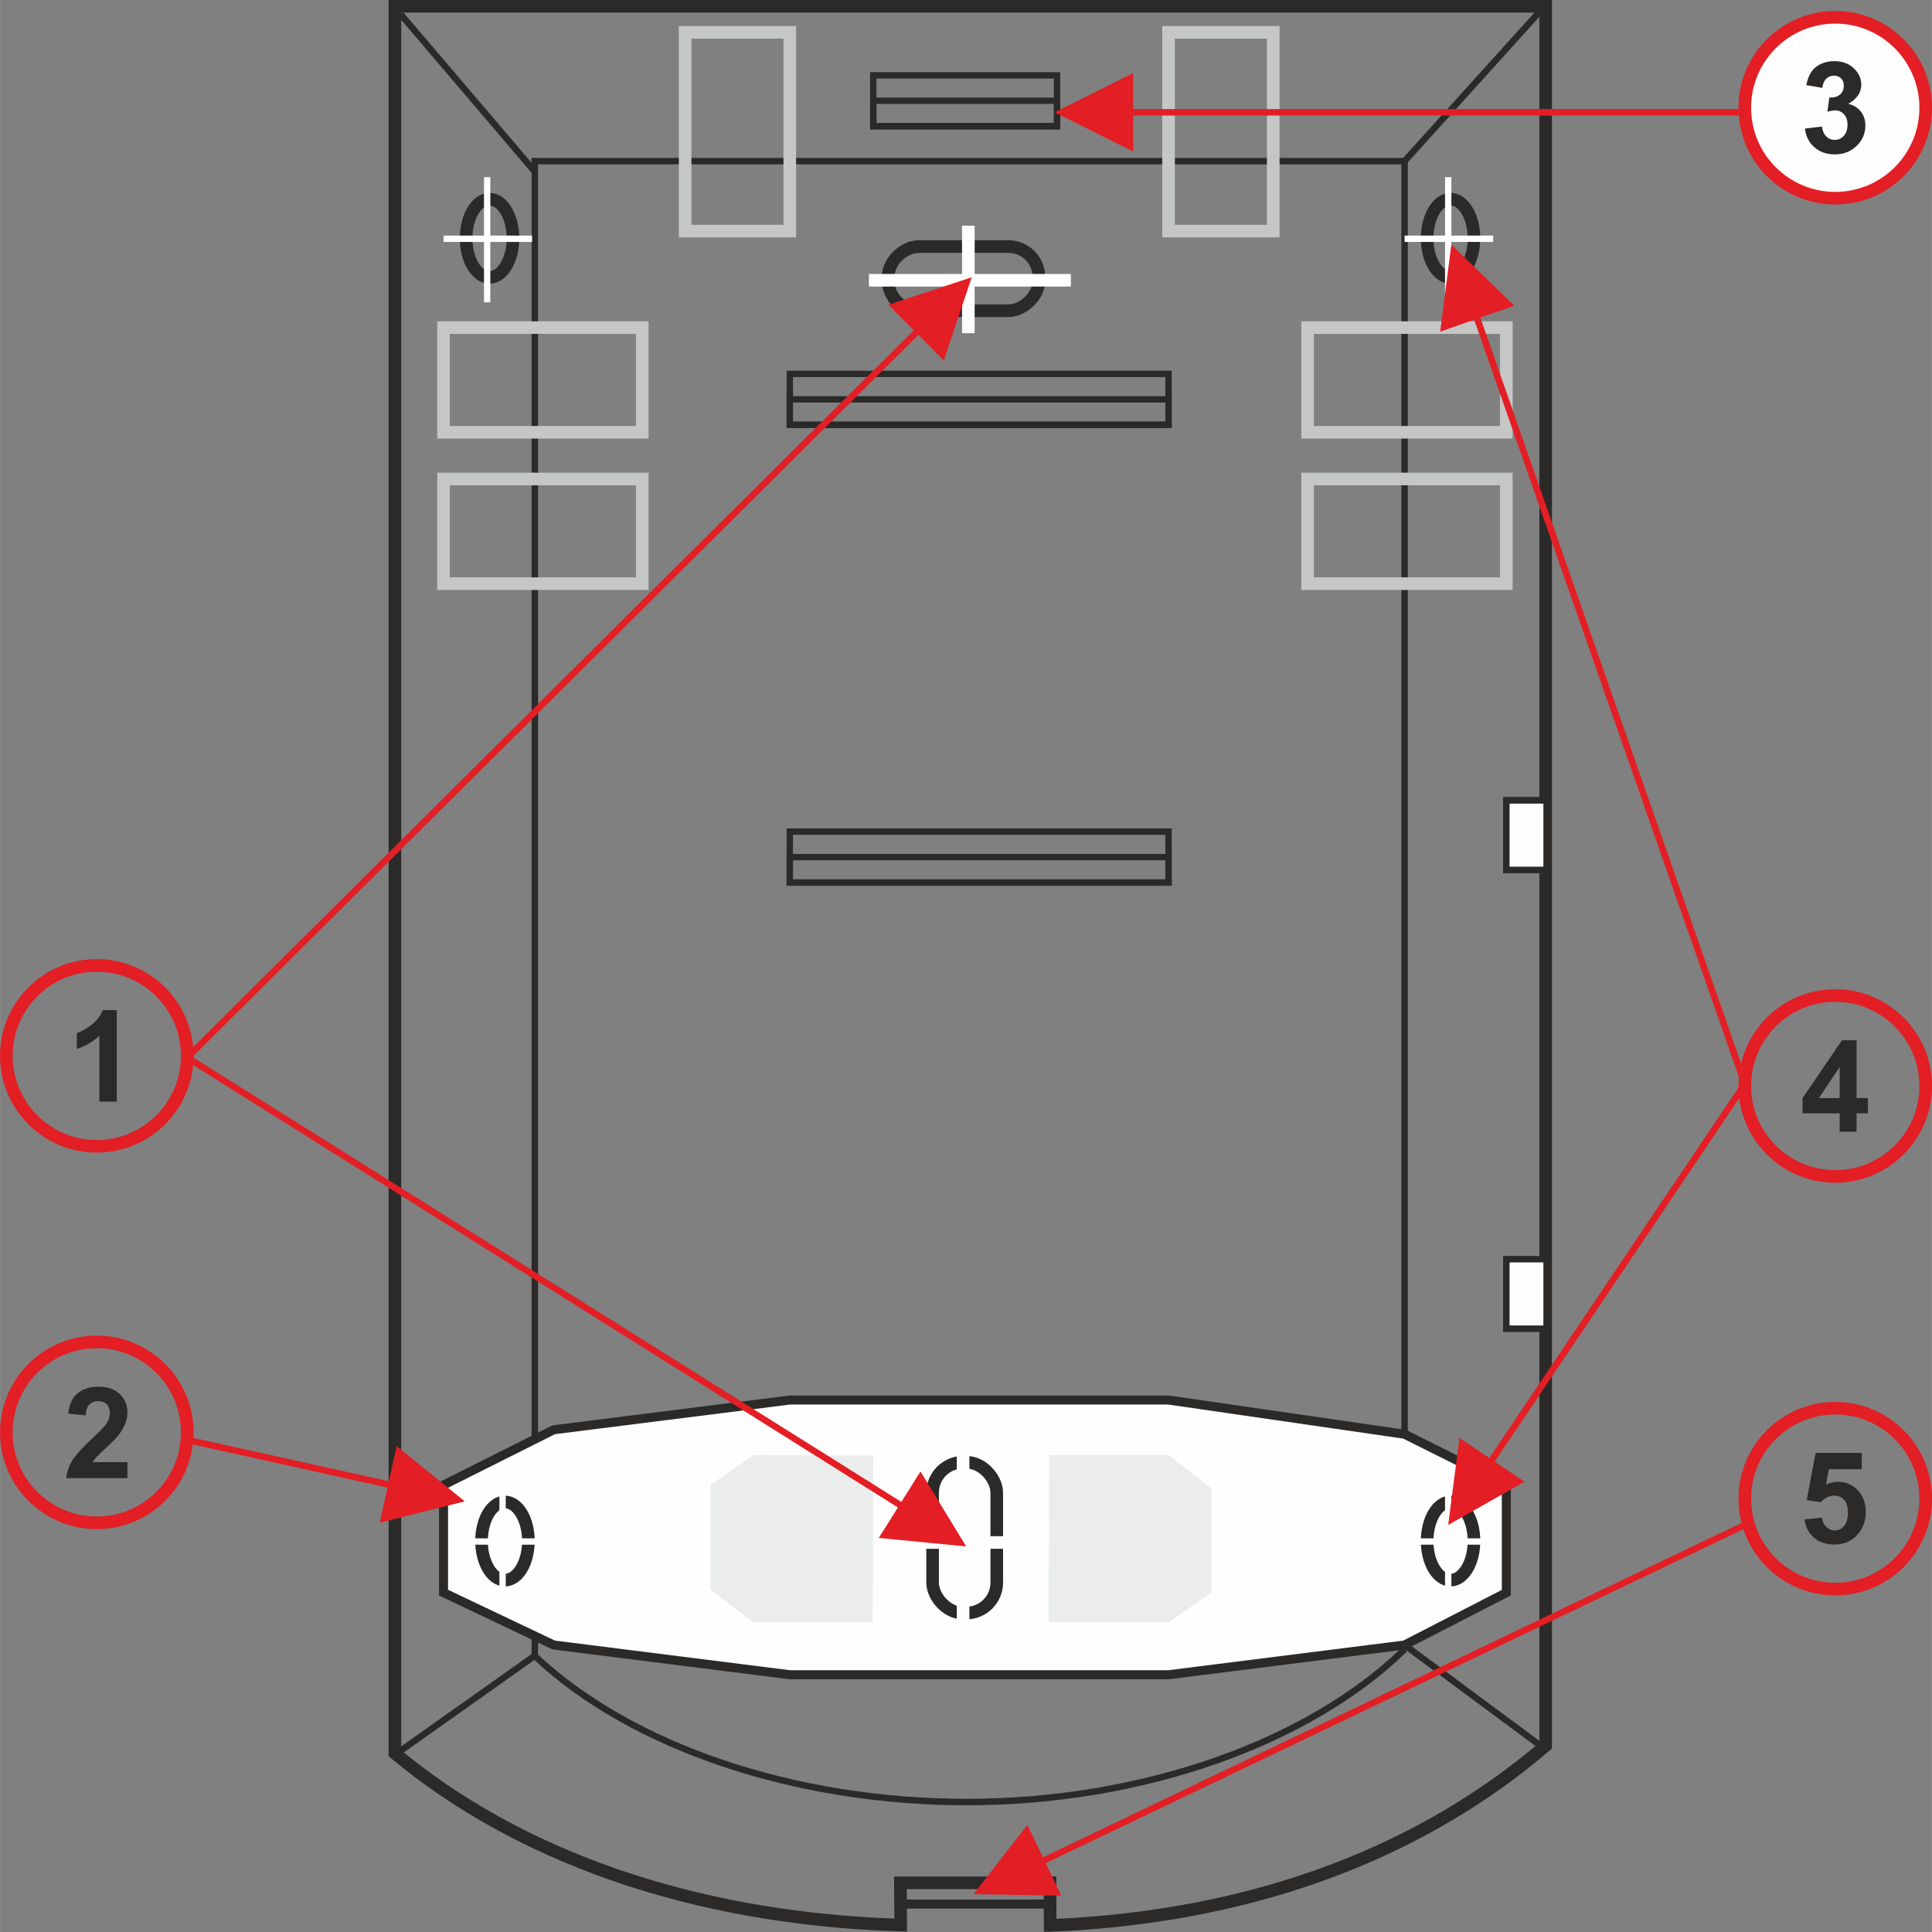 <?xml version="1.0" encoding="UTF-8"?>
<!-- Creator: CorelDRAW 2017 -->
<svg xmlns="http://www.w3.org/2000/svg" xmlns:xlink="http://www.w3.org/1999/xlink" xml:space="preserve" width="633px" height="633px" version="1.1" shape-rendering="geometricPrecision" text-rendering="geometricPrecision" image-rendering="optimizeQuality" fill-rule="evenodd" clip-rule="evenodd" viewBox="0 0 45344 45346">
 <rect x="0" y="0" width="45344" height="45346" fill="#808080" stroke="none"/>
 <g id="Draw">
  <line fill="none" stroke="#2B2A29" stroke-width="152" x1="36254" y1="143" x2="32966" y2="3782"></line>
  <path fill="none" stroke="#2B2A29" stroke-width="152" d="M32966 38728l0 -15c-2257,2193 -6148,3583 -10279,3583 -4035,0 -7877,-1297 -10135,-3428l0 -20 0 -35066 20414 0 0 34946z"></path>
  <path fill="none" stroke="#2B2A29" stroke-width="296" d="M24649 45192c4990,-202 8856,-1843 11628,-4220l0 -17 0 -40807 -27009 0 0 40981 0 23c2824,2353 6886,3879 11870,4032l-5 -992 3511 0 4 1000z"></path>
  <line fill="none" stroke="#2B2A29" stroke-width="152" x1="9268" y1="41187" x2="12557" y2="38858"></line>
  <line fill="none" stroke="#2B2A29" stroke-width="152" x1="36260" y1="41050" x2="32966" y2="38610"></line>
  <polygon fill="#FEFEFE" stroke="#2B2A29" stroke-width="212" points="10409,34855 12996,33558 18536,32860 27426,32860 32966,33663 35354,34855 35354,37381 32966,38610 27426,39308 18536,39308 12996,38610 10409,37381 "></polygon>
  <rect fill="none" stroke="#2B2A29" stroke-width="296" x="21888" y="34321" width="1506" height="3539" rx="715" ry="715"></rect>
  <line fill="none" stroke="#FEFEFE" stroke-width="296" x1="22604" y1="33870" x2="22604" y2="38611"></line>
  <line fill="none" stroke="#FEFEFE" stroke-width="296" x1="21361" y1="36204" x2="23884" y2="36204"></line>
  <polygon fill="#EBECEC" points="27426,34157 28430,34930 28430,37384 27426,38079 24609,38074 24623,34157 "></polygon>
  <rect fill="none" stroke="#2B2A29" stroke-width="296" transform="matrix(2.64845E-14 -1 1 2.64845E-14 20844.9 7293.3)" width="1506" height="3539" rx="715" ry="715"></rect>
  <line fill="none" stroke="#FEFEFE" stroke-width="296" x1="20393" y1="6578" x2="25134" y2="6578"></line>
  <line fill="none" stroke="#FEFEFE" stroke-width="296" x1="22727" y1="7820" x2="22727" y2="5298"></line>
  <ellipse fill="none" stroke="#2B2A29" stroke-width="296" cx="11851" cy="36170" rx="550" ry="917"></ellipse>
  <line fill="none" stroke="#FEFEFE" stroke-width="149" x1="11795" y1="34736" x2="11795" y2="37672"></line>
  <line fill="none" stroke="#FEFEFE" stroke-width="149" x1="10771" y1="36181" x2="12850" y2="36181"></line>
  <ellipse fill="none" stroke="#2B2A29" stroke-width="296" cx="34045" cy="36170" rx="550" ry="917"></ellipse>
  <line fill="none" stroke="#FEFEFE" stroke-width="149" x1="33990" y1="34736" x2="33990" y2="37672"></line>
  <line fill="none" stroke="#FEFEFE" stroke-width="149" x1="32966" y1="36181" x2="35045" y2="36181"></line>
  <line fill="none" stroke="#2B2A29" stroke-width="152" x1="9402" y1="333" x2="12572" y2="4052"></line>
  <g id="_2302627190560">
   <rect fill="none" stroke="#2B2A29" stroke-width="149" x="18536" y="8776" width="8890" height="1195"></rect>
   <rect fill="none" stroke="#2B2A29" stroke-width="149" x="18536" y="9373" width="8890" height="597"></rect>
  </g>
  <ellipse fill="none" stroke="#2B2A29" stroke-width="296" cx="11489" cy="5593" rx="550" ry="917"></ellipse>
  <line fill="none" stroke="#FEFEFE" stroke-width="149" x1="11433" y1="4159" x2="11433" y2="7095"></line>
  <line fill="none" stroke="#FEFEFE" stroke-width="149" x1="10409" y1="5604" x2="12488" y2="5604"></line>
  <ellipse fill="none" stroke="#2B2A29" stroke-width="296" cx="34045" cy="5593" rx="550" ry="917"></ellipse>
  <line fill="none" stroke="#FEFEFE" stroke-width="149" x1="33990" y1="4159" x2="33990" y2="7095"></line>
  <line fill="none" stroke="#FEFEFE" stroke-width="149" x1="32966" y1="5604" x2="35045" y2="5604"></line>
  <g id="_2302627187584">
   <rect fill="none" stroke="#2B2A29" stroke-width="149" x="20496" y="1768" width="4312" height="1195"></rect>
   <rect fill="none" stroke="#2B2A29" stroke-width="149" x="20496" y="2365" width="4312" height="597"></rect>
  </g>
  <rect fill="#FEFEFE" stroke="#2B2A29" stroke-width="152" x="35354" y="18786" width="946" height="1632"></rect>
  <rect fill="#FEFEFE" stroke="#2B2A29" stroke-width="152" x="35354" y="18786" width="946" height="1632"></rect>
  <rect fill="#FEFEFE" stroke="#2B2A29" stroke-width="152" x="35354" y="29554" width="946" height="1632"></rect>
  <g>
   <path fill="#E31E24" fill-rule="nonzero" d="M9186 34936l-4809 -1066 33 -149 4809 1066 -33 149zm1721 303l-1997 501 399 -1798 1599 1297z"></path>
  </g>
  <g>
   <path fill="#E31E24" fill-rule="nonzero" d="M22849 44457l1264 -1625 795 1661 -2059 -36zm18139 -8598l-16531 7913 -66 -137 16531 -7913 66 137z"></path>
  </g>
  <circle fill="none" stroke="#E31E24" stroke-width="296" cx="43074" cy="25489" r="2123"></circle>
  <line fill="none" stroke="#2B2A29" stroke-width="212" x1="21142" y1="44690" x2="24590" y2="44690"></line>
  <circle fill="none" stroke="#E31E24" stroke-width="296" cx="2271" cy="24782" r="2123"></circle>
  <circle fill="none" stroke="#E31E24" stroke-width="296" cx="2271" cy="33619" r="2123"></circle>
  <circle fill="none" stroke="#E31E24" stroke-width="296" cx="43074" cy="35175" r="2123"></circle>
  <path fill="#2B2A29" fill-rule="nonzero" d="M2739 25857l-409 0 0 -1547c-149,140 -325,244 -528,311l0 -373c107,-35 223,-101 348,-199 125,-97 211,-211 258,-341l332 0 0 2149z"></path>
  <path fill="#2B2A29" fill-rule="nonzero" d="M2989 34315l0 379 -1436 0c15,-144 62,-281 140,-409 78,-129 231,-300 460,-513 185,-172 297,-289 339,-350 56,-85 85,-168 85,-251 0,-92 -24,-162 -74,-211 -49,-49 -116,-74 -202,-74 -86,0 -153,26 -204,78 -50,51 -79,137 -87,257l-409 -41c25,-226 101,-388 229,-486 128,-98 288,-147 481,-147 211,0 377,57 497,171 120,114 181,256 181,425 0,97 -17,188 -52,276 -34,87 -89,178 -164,274 -49,64 -139,155 -269,274 -130,119 -212,198 -246,237 -35,39 -63,77 -84,114l815 0z"></path>
  <path fill="#2B2A29" fill-rule="nonzero" d="M43178 26562l0 -430 -871 0 0 -357 924 -1359 344 0 0 1358 266 0 0 358 -266 0 0 430 -397 0zm0 -788l0 -730 -488 730 488 0z"></path>
  <path fill="#2B2A29" fill-rule="nonzero" d="M42354 35662l409 -42c12,93 46,166 103,220 58,54 124,81 199,81 86,0 158,-35 217,-105 59,-70 89,-176 89,-316 0,-132 -29,-231 -89,-297 -59,-66 -135,-99 -230,-99 -118,0 -224,52 -317,155l-331 -48 209 -1110 1083 0 0 382 -773 0 -65 364c91,-45 185,-68 280,-68 182,0 336,66 463,199 127,132 190,305 190,516 0,177 -51,334 -153,473 -139,189 -332,284 -579,284 -197,0 -359,-53 -483,-159 -125,-106 -199,-249 -223,-428z"></path>
  <circle fill="#FEFEFE" stroke="#E31E24" stroke-width="296" cx="43074" cy="2529" r="2123"></circle>
  <path fill="#2B2A29" fill-rule="nonzero" d="M42365 3018l397 -48c13,101 46,179 102,233 55,54 122,81 200,81 84,0 155,-32 212,-97 57,-64 86,-151 86,-260 0,-103 -27,-185 -83,-245 -55,-60 -122,-91 -202,-91 -52,0 -114,11 -187,31l45 -332c110,3 194,-21 253,-73 58,-51 87,-119 87,-204 0,-72 -21,-129 -64,-173 -43,-43 -99,-64 -171,-64 -70,0 -130,24 -179,73 -50,49 -80,120 -91,213l-376 -64c26,-130 66,-234 119,-312 53,-78 127,-139 221,-184 95,-44 201,-67 318,-67 201,0 362,64 483,193 100,106 150,225 150,358 0,188 -103,339 -308,451 122,26 220,85 294,177 73,92 110,202 110,331 0,188 -69,348 -206,480 -137,132 -307,199 -511,199 -193,0 -353,-56 -480,-168 -127,-111 -201,-257 -221,-438z"></path>
  <g>
   <rect fill="none" stroke="#2B2A29" stroke-width="149" x="18536" y="19519" width="8890" height="1195"></rect>
   <rect fill="none" stroke="#2B2A29" stroke-width="149" x="18536" y="20117" width="8890" height="597"></rect>
  </g>
  <rect fill="none" stroke="#C5C6C6" stroke-width="296" x="10409" y="7689" width="4665" height="2457"></rect>
  <rect fill="none" stroke="#C5C6C6" stroke-width="296" x="10409" y="11242" width="4665" height="2457"></rect>
  <rect fill="none" stroke="#C5C6C6" stroke-width="296" x="30689" y="7689" width="4665" height="2457"></rect>
  <rect fill="none" stroke="#C5C6C6" stroke-width="296" x="30689" y="11242" width="4665" height="2457"></rect>
  <g>
   <path fill="#E31E24" fill-rule="nonzero" d="M34901 34300l5987 -8898 126 85 -5987 8898 -126 -85zm-911 1491l264 -2042 1528 1028 -1792 1014z"></path>
  </g>
  <rect fill="none" stroke="#C5C6C6" stroke-width="296" transform="matrix(2.64845E-14 -1 1 2.64845E-14 27426.2 5424.06)" width="4665" height="2457"></rect>
  <rect fill="none" stroke="#C5C6C6" stroke-width="296" transform="matrix(2.64845E-14 -1 1 2.64845E-14 16079.5 5424.06)" width="4665" height="2457"></rect>
  <polygon fill="#EBECEC" points="17678,38079 16675,37306 16675,34852 17678,34157 20496,34162 20482,38079 "></polygon>
  <g>
   <path fill="#E31E24" fill-rule="nonzero" d="M21622 7793l-17175 17083 -107 -108 17175 -17083 107 108zm1184 -1285l-656 1952 -1299 -1306 1955 -646z"></path>
  </g>
  <g>
   <path fill="#E31E24" fill-rule="nonzero" d="M21156 35433l-16803 -10547 81 -129 16803 10546 -81 129zm1519 863l-2050 -199 979 -1560 1071 1759z"></path>
  </g>
  <g>
   <path fill="#E31E24" fill-rule="nonzero" d="M34712 7364l6311 18055 -144 50 -6311 -18055 144 -50zm-648 -1623l1477 1435 -1739 608 261 -2042z"></path>
  </g>
  <g>
   <path fill="#E31E24" fill-rule="nonzero" d="M24753 2636l1842 -921 0 1842 -1842 -921zm16286 76l-14541 0 0 -152 14541 0 0 152z"></path>
  </g>
 </g>
</svg>
